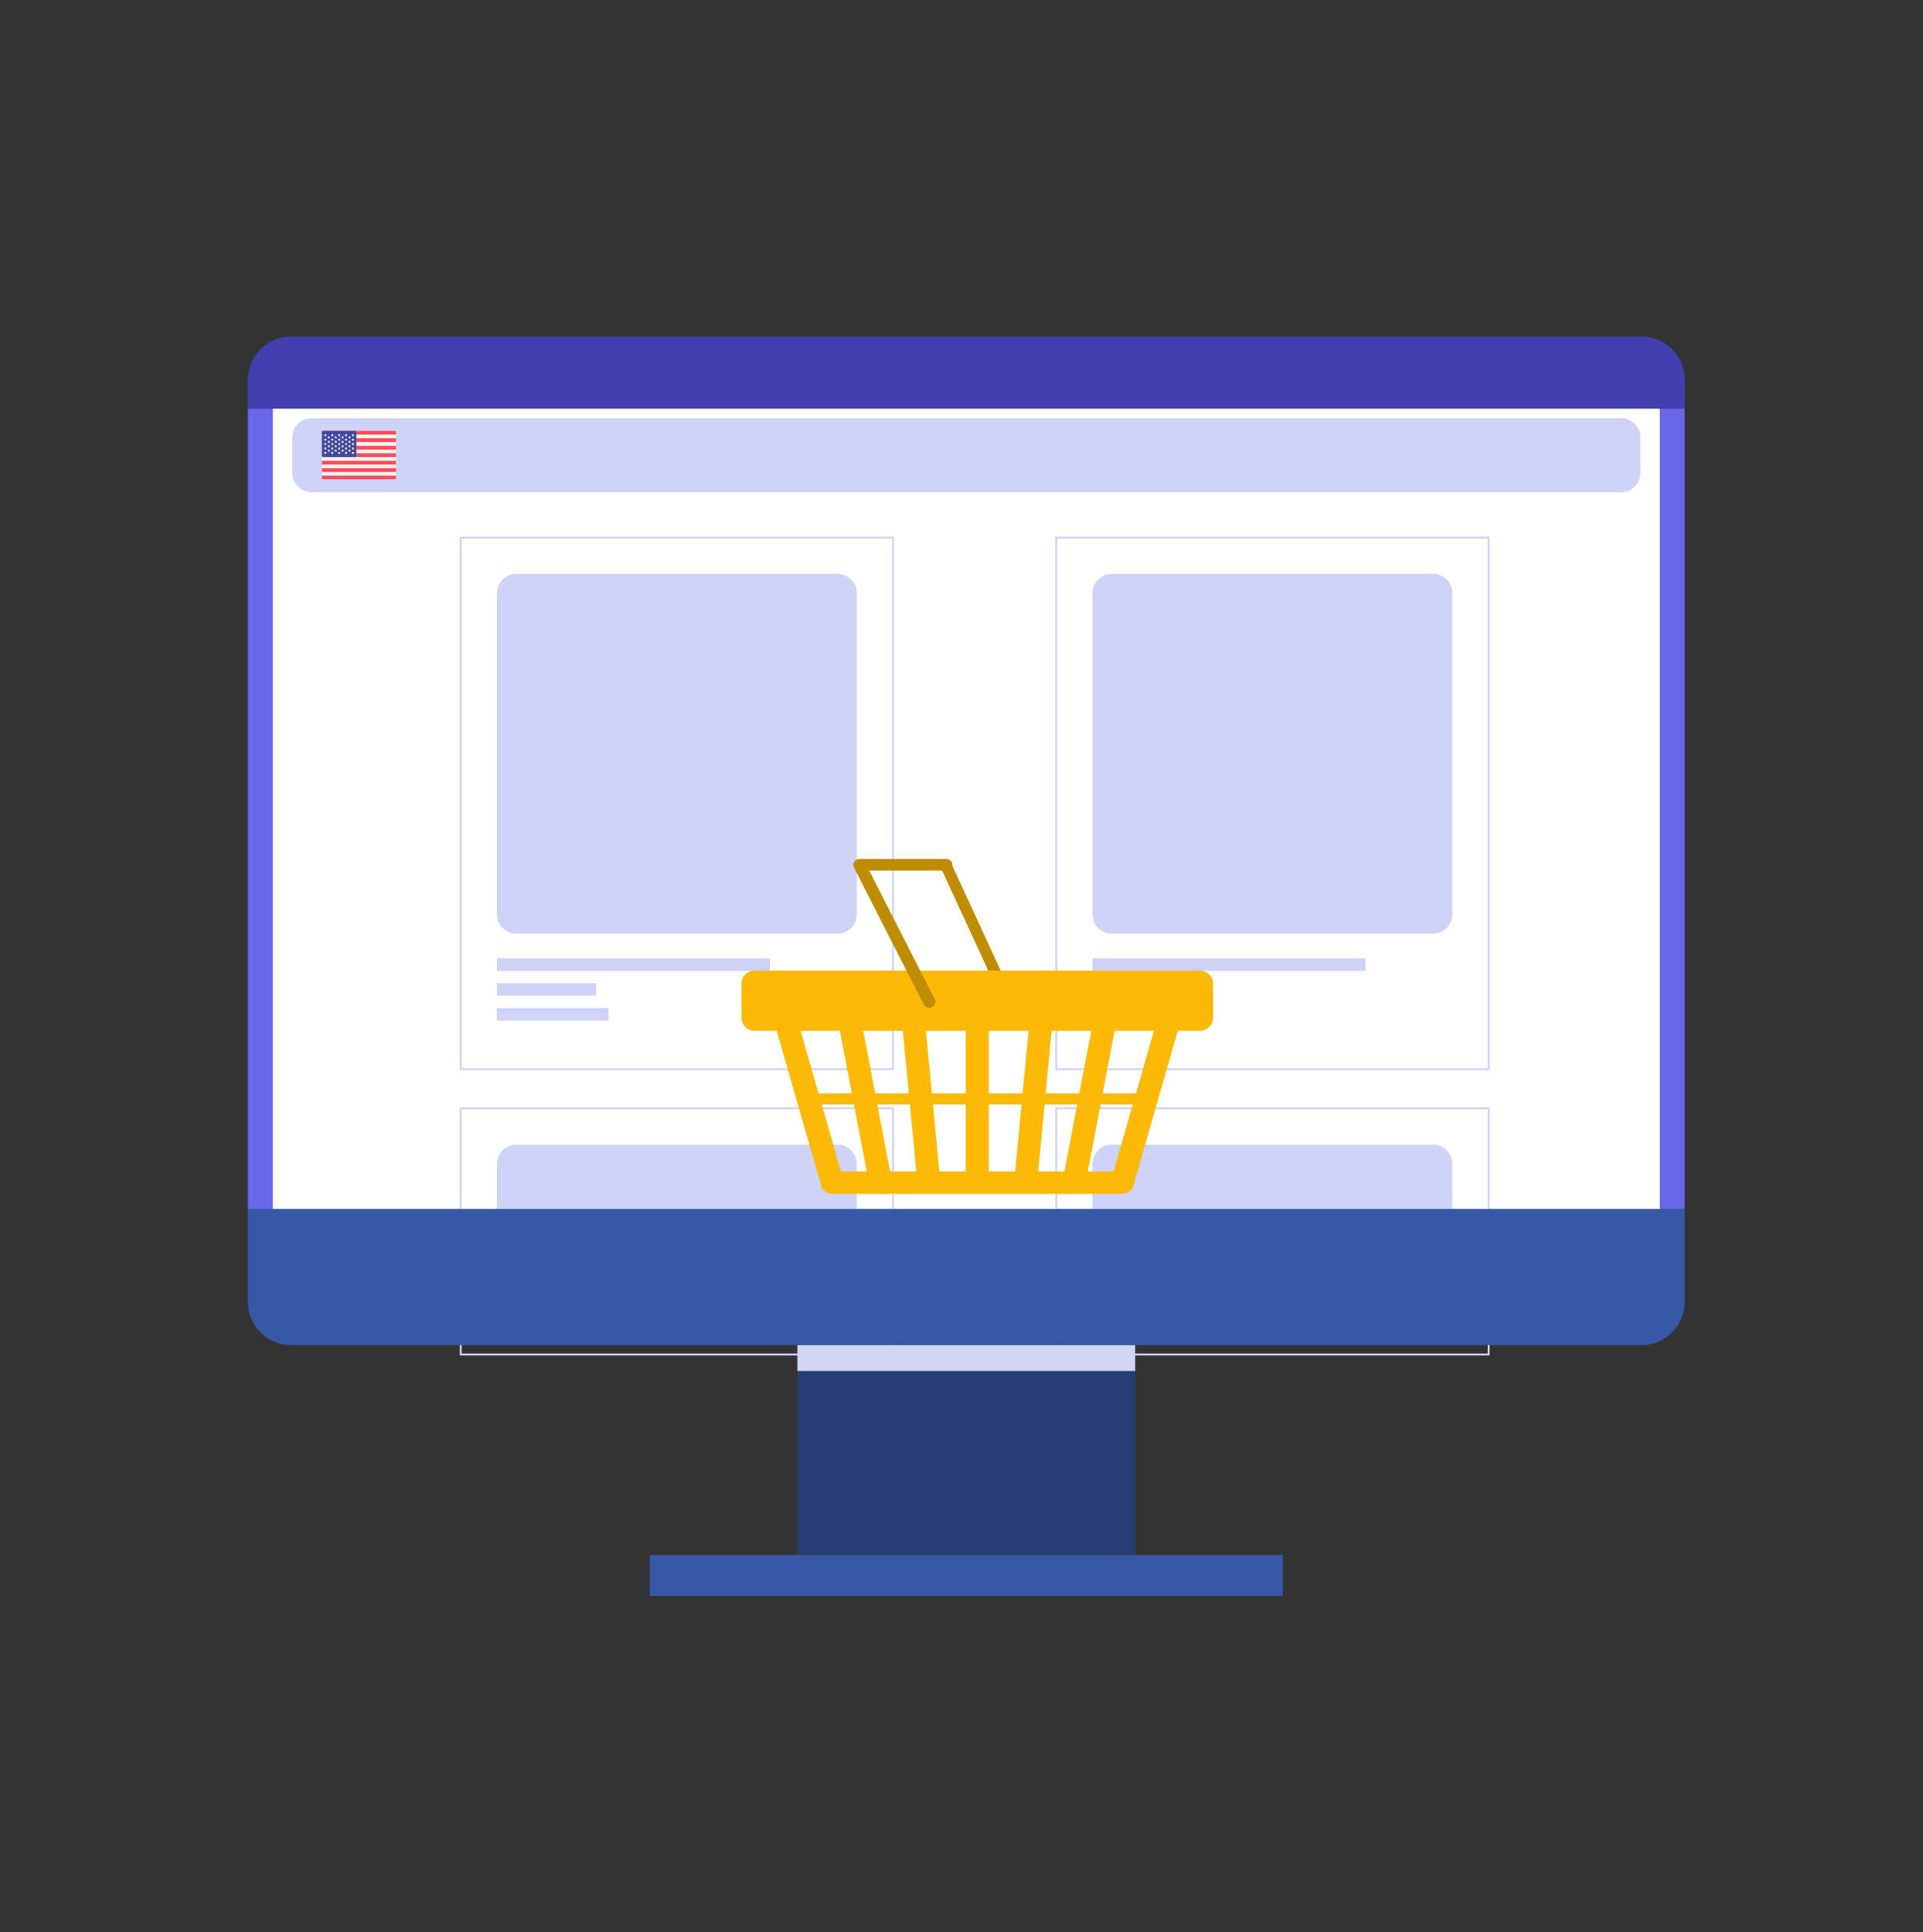 <svg width="200" height="201" viewBox="0 0 200 201" fill="none" xmlns="http://www.w3.org/2000/svg">
<rect x="0" y="0" width="200" height="201" fill="#333333" stroke="none"/>
<path d="M118.067 139.914H82.931V161.716H118.067V139.914Z" fill="#263D74"/>
<g style="mix-blend-mode:multiply">
<path d="M118.067 139.914H82.931V142.603H118.067V139.914Z" fill="#D1D7F3"/>
</g>
<path d="M133.419 161.742H67.575V166.001H133.419V161.742Z" fill="#3758A7"/>
<path d="M169.761 135.41C169.761 134.872 170.195 134.438 170.731 134.438C171.267 134.438 171.7 134.872 171.7 135.41C171.7 135.947 171.267 136.382 170.731 136.382C170.195 136.382 169.761 135.947 169.761 135.41Z" fill="#6B67E9"/>
<path d="M165.778 135.41C165.778 134.872 166.212 134.438 166.748 134.438C167.284 134.438 167.717 134.872 167.717 135.41C167.717 135.947 167.284 136.382 166.748 136.382C166.212 136.382 165.778 135.947 165.778 135.41Z" fill="#6B67E9"/>
<path d="M175.22 42.5H25.779V125.753H175.22V42.5Z" fill="#6B67E9"/>
<path d="M172.625 42.5H28.373V125.753H172.625V42.5Z" fill="white"/>
<path d="M168.6 51.203H32.402C31.297 51.203 30.402 50.308 30.402 49.203V45.5C30.402 44.395 31.297 43.5 32.402 43.5H168.6C169.704 43.5 170.6 44.395 170.6 45.5V49.203C170.6 50.308 169.704 51.203 168.6 51.203Z" fill="#CED3F8"/>
<g clip-path="url(#clip0_4699_39783)">
<path d="M41.051 49.867H33.614C33.54 49.867 33.481 49.808 33.481 49.734V44.953C33.481 44.88 33.54 44.82 33.614 44.82H41.051C41.125 44.82 41.184 44.88 41.184 44.953V49.734C41.184 49.808 41.125 49.867 41.051 49.867Z" fill="#F5F5F5"/>
<path d="M41.184 45.209H33.481V44.953C33.481 44.88 33.54 44.82 33.614 44.82H41.051C41.125 44.82 41.184 44.88 41.184 44.953L41.184 45.209Z" fill="#FF4B55"/>
<path d="M41.184 46.375H33.481V46.763H41.184V46.375Z" fill="#FF4B55"/>
<path d="M41.184 45.594H33.481V45.982H41.184V45.594Z" fill="#FF4B55"/>
<path d="M41.184 47.537H33.614C33.54 47.537 33.481 47.477 33.481 47.404V47.148H41.184V47.537Z" fill="#FF4B55"/>
<path d="M41.184 48.703H33.481V49.091H41.184V48.703Z" fill="#FF4B55"/>
<path d="M41.051 49.865H33.614C33.54 49.865 33.481 49.805 33.481 49.732V49.477H41.184V49.732C41.184 49.805 41.125 49.865 41.051 49.865Z" fill="#FF4B55"/>
<path d="M41.184 47.93H33.481V48.318H41.184V47.93Z" fill="#FF4B55"/>
<path d="M36.934 44.82H33.614C33.54 44.82 33.481 44.88 33.481 44.953V47.405C33.481 47.478 33.54 47.538 33.614 47.538H36.934C37.008 47.538 37.067 47.478 37.067 47.405V44.953C37.067 44.88 37.007 44.82 36.934 44.82Z" fill="#41479B"/>
<path d="M33.854 45.126L33.883 45.214L33.976 45.215C33.988 45.215 33.993 45.23 33.983 45.237L33.909 45.292L33.937 45.381C33.94 45.392 33.927 45.402 33.918 45.395L33.842 45.341L33.766 45.395C33.757 45.402 33.743 45.392 33.747 45.381L33.775 45.292L33.7 45.237C33.691 45.23 33.696 45.215 33.708 45.215L33.801 45.214L33.83 45.126C33.834 45.114 33.85 45.114 33.854 45.126Z" fill="#F5F5F5"/>
<path d="M33.854 45.587L33.883 45.675L33.976 45.675C33.988 45.676 33.993 45.691 33.983 45.698L33.909 45.753L33.937 45.842C33.94 45.853 33.927 45.863 33.918 45.856L33.842 45.802L33.766 45.856C33.757 45.863 33.743 45.853 33.747 45.842L33.775 45.753L33.7 45.698C33.691 45.691 33.696 45.676 33.708 45.676L33.801 45.675L33.83 45.587C33.834 45.575 33.85 45.575 33.854 45.587Z" fill="#F5F5F5"/>
<path d="M33.854 46.048L33.883 46.136L33.976 46.136C33.988 46.137 33.993 46.152 33.983 46.159L33.909 46.214L33.937 46.303C33.94 46.314 33.927 46.324 33.918 46.317L33.842 46.263L33.766 46.317C33.757 46.324 33.743 46.314 33.747 46.303L33.775 46.214L33.7 46.159C33.691 46.152 33.696 46.137 33.708 46.136L33.801 46.136L33.83 46.048C33.834 46.036 33.85 46.036 33.854 46.048Z" fill="#F5F5F5"/>
<path d="M33.854 46.509L33.883 46.597L33.976 46.597C33.988 46.597 33.993 46.613 33.983 46.62L33.909 46.675L33.937 46.764C33.94 46.775 33.927 46.785 33.918 46.778L33.842 46.724L33.766 46.778C33.757 46.785 33.743 46.775 33.747 46.764L33.775 46.675L33.7 46.62C33.691 46.613 33.696 46.598 33.708 46.597L33.801 46.597L33.83 46.509C33.834 46.497 33.85 46.497 33.854 46.509Z" fill="#F5F5F5"/>
<path d="M33.854 46.969L33.883 47.058L33.976 47.058C33.988 47.059 33.993 47.074 33.983 47.081L33.909 47.136L33.937 47.225C33.94 47.236 33.927 47.246 33.918 47.239L33.842 47.185L33.766 47.239C33.757 47.246 33.743 47.236 33.747 47.225L33.775 47.136L33.7 47.081C33.691 47.074 33.696 47.059 33.708 47.058L33.801 47.058L33.83 46.969C33.834 46.958 33.85 46.958 33.854 46.969Z" fill="#F5F5F5"/>
<path d="M34.212 45.352L34.241 45.441L34.334 45.441C34.346 45.441 34.351 45.457 34.341 45.464L34.267 45.519L34.295 45.608C34.298 45.619 34.285 45.629 34.276 45.622L34.2 45.568L34.124 45.622C34.114 45.629 34.101 45.619 34.105 45.608L34.133 45.519L34.058 45.464C34.049 45.457 34.054 45.441 34.066 45.441L34.159 45.441L34.188 45.352C34.192 45.341 34.208 45.341 34.212 45.352Z" fill="#F5F5F5"/>
<path d="M34.212 45.813L34.241 45.901L34.334 45.902C34.346 45.902 34.351 45.918 34.341 45.925L34.267 45.98L34.295 46.069C34.298 46.08 34.285 46.09 34.276 46.083L34.2 46.029L34.124 46.083C34.114 46.09 34.101 46.08 34.105 46.069L34.133 45.98L34.058 45.925C34.049 45.918 34.054 45.902 34.066 45.902L34.159 45.901L34.188 45.813C34.192 45.802 34.208 45.802 34.212 45.813Z" fill="#F5F5F5"/>
<path d="M34.212 46.274L34.241 46.362L34.334 46.363C34.346 46.363 34.351 46.379 34.341 46.386L34.267 46.441L34.295 46.529C34.298 46.541 34.285 46.55 34.276 46.543L34.2 46.489L34.124 46.543C34.114 46.55 34.101 46.541 34.105 46.529L34.133 46.441L34.058 46.386C34.049 46.379 34.054 46.363 34.066 46.363L34.159 46.362L34.188 46.274C34.192 46.263 34.208 46.263 34.212 46.274Z" fill="#F5F5F5"/>
<path d="M34.212 46.735L34.241 46.823L34.334 46.824C34.346 46.824 34.351 46.839 34.341 46.847L34.267 46.902L34.295 46.99C34.298 47.002 34.285 47.011 34.276 47.004L34.2 46.95L34.124 47.004C34.114 47.011 34.101 47.002 34.105 46.99L34.133 46.902L34.058 46.847C34.049 46.839 34.054 46.824 34.066 46.824L34.159 46.823L34.188 46.735C34.192 46.724 34.208 46.724 34.212 46.735Z" fill="#F5F5F5"/>
<path d="M34.57 45.126L34.599 45.214L34.692 45.215C34.704 45.215 34.709 45.23 34.699 45.237L34.625 45.292L34.653 45.381C34.656 45.392 34.643 45.402 34.633 45.395L34.558 45.341L34.482 45.395C34.472 45.402 34.459 45.392 34.463 45.381L34.491 45.292L34.416 45.237C34.407 45.23 34.411 45.215 34.424 45.215L34.517 45.214L34.546 45.126C34.55 45.114 34.566 45.114 34.57 45.126Z" fill="#F5F5F5"/>
<path d="M34.57 45.587L34.599 45.675L34.692 45.676C34.704 45.676 34.709 45.691 34.699 45.698L34.625 45.753L34.653 45.842C34.656 45.853 34.643 45.863 34.633 45.856L34.558 45.802L34.482 45.856C34.472 45.863 34.459 45.853 34.463 45.842L34.491 45.753L34.416 45.698C34.407 45.691 34.411 45.676 34.424 45.676L34.517 45.675L34.546 45.587C34.55 45.575 34.566 45.575 34.57 45.587Z" fill="#F5F5F5"/>
<path d="M34.57 46.048L34.599 46.136L34.692 46.136C34.704 46.137 34.709 46.152 34.699 46.159L34.625 46.214L34.653 46.303C34.656 46.314 34.643 46.324 34.633 46.317L34.558 46.263L34.482 46.317C34.472 46.324 34.459 46.314 34.463 46.303L34.491 46.214L34.416 46.159C34.407 46.152 34.411 46.137 34.424 46.136L34.517 46.136L34.546 46.048C34.55 46.036 34.566 46.036 34.57 46.048Z" fill="#F5F5F5"/>
<path d="M34.57 46.509L34.599 46.597L34.692 46.597C34.704 46.597 34.709 46.613 34.699 46.62L34.625 46.675L34.653 46.764C34.656 46.775 34.643 46.785 34.633 46.778L34.558 46.724L34.482 46.778C34.472 46.785 34.459 46.775 34.463 46.764L34.491 46.675L34.416 46.62C34.407 46.613 34.411 46.597 34.424 46.597L34.517 46.597L34.546 46.509C34.55 46.497 34.566 46.497 34.57 46.509Z" fill="#F5F5F5"/>
<path d="M34.57 46.969L34.599 47.058L34.692 47.058C34.704 47.059 34.709 47.074 34.699 47.081L34.625 47.136L34.653 47.225C34.656 47.236 34.643 47.246 34.633 47.239L34.558 47.185L34.482 47.239C34.472 47.246 34.459 47.236 34.463 47.225L34.491 47.136L34.416 47.081C34.407 47.074 34.411 47.059 34.424 47.058L34.517 47.058L34.546 46.969C34.55 46.958 34.566 46.958 34.57 46.969Z" fill="#F5F5F5"/>
<path d="M34.928 45.352L34.957 45.441L35.05 45.441C35.062 45.441 35.067 45.457 35.057 45.464L34.983 45.519L35.011 45.608C35.014 45.619 35.001 45.629 34.991 45.622L34.916 45.568L34.84 45.622C34.83 45.629 34.817 45.619 34.821 45.608L34.849 45.519L34.774 45.464C34.764 45.457 34.77 45.441 34.782 45.441L34.874 45.441L34.904 45.352C34.908 45.341 34.924 45.341 34.928 45.352Z" fill="#F5F5F5"/>
<path d="M34.928 45.813L34.957 45.901L35.05 45.902C35.062 45.902 35.067 45.918 35.057 45.925L34.983 45.98L35.011 46.069C35.014 46.08 35.001 46.09 34.991 46.083L34.916 46.029L34.84 46.083C34.83 46.09 34.817 46.08 34.821 46.069L34.849 45.98L34.774 45.925C34.764 45.918 34.77 45.902 34.782 45.902L34.874 45.901L34.904 45.813C34.908 45.802 34.924 45.802 34.928 45.813Z" fill="#F5F5F5"/>
<path d="M34.928 46.274L34.957 46.362L35.05 46.363C35.062 46.363 35.067 46.379 35.057 46.386L34.983 46.441L35.011 46.529C35.014 46.541 35.001 46.55 34.991 46.543L34.916 46.489L34.84 46.543C34.83 46.55 34.817 46.541 34.821 46.529L34.849 46.441L34.774 46.386C34.764 46.379 34.77 46.363 34.782 46.363L34.874 46.362L34.904 46.274C34.908 46.263 34.924 46.263 34.928 46.274Z" fill="#F5F5F5"/>
<path d="M34.928 46.735L34.957 46.823L35.05 46.824C35.062 46.824 35.067 46.839 35.057 46.847L34.983 46.902L35.011 46.99C35.014 47.002 35.001 47.011 34.991 47.004L34.916 46.95L34.84 47.004C34.83 47.011 34.817 47.002 34.821 46.99L34.849 46.902L34.774 46.847C34.764 46.839 34.77 46.824 34.782 46.824L34.874 46.823L34.904 46.735C34.908 46.724 34.924 46.724 34.928 46.735Z" fill="#F5F5F5"/>
<path d="M35.286 45.126L35.315 45.214L35.408 45.215C35.42 45.215 35.425 45.23 35.416 45.237L35.341 45.292L35.369 45.381C35.373 45.392 35.359 45.402 35.35 45.395L35.274 45.341L35.199 45.395C35.189 45.402 35.176 45.392 35.179 45.381L35.207 45.292L35.133 45.237C35.123 45.23 35.128 45.215 35.14 45.215L35.233 45.214L35.262 45.126C35.266 45.114 35.282 45.114 35.286 45.126Z" fill="#F5F5F5"/>
<path d="M35.286 45.587L35.315 45.675L35.408 45.676C35.42 45.676 35.425 45.691 35.416 45.698L35.341 45.753L35.369 45.842C35.373 45.853 35.359 45.863 35.35 45.856L35.274 45.802L35.199 45.856C35.189 45.863 35.176 45.853 35.179 45.842L35.207 45.753L35.133 45.698C35.123 45.691 35.128 45.676 35.14 45.676L35.233 45.675L35.262 45.587C35.266 45.575 35.282 45.575 35.286 45.587Z" fill="#F5F5F5"/>
<path d="M35.286 46.048L35.315 46.136L35.408 46.136C35.42 46.137 35.425 46.152 35.416 46.159L35.341 46.214L35.369 46.303C35.373 46.314 35.359 46.324 35.35 46.317L35.274 46.263L35.199 46.317C35.189 46.324 35.176 46.314 35.179 46.303L35.207 46.214L35.133 46.159C35.123 46.152 35.128 46.137 35.14 46.136L35.233 46.136L35.262 46.048C35.266 46.036 35.282 46.036 35.286 46.048Z" fill="#F5F5F5"/>
<path d="M35.286 46.509L35.315 46.597L35.408 46.597C35.42 46.597 35.425 46.613 35.416 46.62L35.341 46.675L35.369 46.764C35.373 46.775 35.359 46.785 35.35 46.778L35.274 46.724L35.199 46.778C35.189 46.785 35.176 46.775 35.179 46.764L35.207 46.675L35.133 46.62C35.123 46.613 35.128 46.597 35.14 46.597L35.233 46.597L35.262 46.509C35.266 46.497 35.282 46.497 35.286 46.509Z" fill="#F5F5F5"/>
<path d="M35.286 46.969L35.315 47.058L35.408 47.058C35.42 47.059 35.425 47.074 35.416 47.081L35.341 47.136L35.369 47.225C35.373 47.236 35.359 47.246 35.35 47.239L35.274 47.185L35.199 47.239C35.189 47.246 35.176 47.236 35.179 47.225L35.207 47.136L35.133 47.081C35.123 47.074 35.128 47.059 35.14 47.058L35.233 47.058L35.262 46.969C35.266 46.958 35.282 46.958 35.286 46.969Z" fill="#F5F5F5"/>
<path d="M35.644 45.352L35.673 45.441L35.766 45.441C35.778 45.441 35.783 45.457 35.773 45.464L35.699 45.519L35.727 45.608C35.73 45.619 35.717 45.629 35.708 45.622L35.632 45.568L35.556 45.622C35.547 45.629 35.534 45.619 35.537 45.608L35.565 45.519L35.49 45.464C35.481 45.457 35.486 45.441 35.498 45.441L35.591 45.441L35.62 45.352C35.624 45.341 35.64 45.341 35.644 45.352Z" fill="#F5F5F5"/>
<path d="M35.644 45.813L35.673 45.901L35.766 45.902C35.778 45.902 35.783 45.918 35.773 45.925L35.699 45.98L35.727 46.069C35.73 46.08 35.717 46.09 35.708 46.083L35.632 46.029L35.556 46.083C35.547 46.09 35.534 46.08 35.537 46.069L35.565 45.98L35.49 45.925C35.481 45.918 35.486 45.902 35.498 45.902L35.591 45.901L35.62 45.813C35.624 45.802 35.64 45.802 35.644 45.813Z" fill="#F5F5F5"/>
<path d="M35.644 46.274L35.673 46.362L35.766 46.363C35.778 46.363 35.783 46.379 35.773 46.386L35.699 46.441L35.727 46.529C35.73 46.541 35.717 46.55 35.708 46.543L35.632 46.489L35.556 46.543C35.547 46.55 35.534 46.541 35.537 46.529L35.565 46.441L35.49 46.386C35.481 46.379 35.486 46.363 35.498 46.363L35.591 46.362L35.62 46.274C35.624 46.263 35.64 46.263 35.644 46.274Z" fill="#F5F5F5"/>
<path d="M35.644 46.735L35.673 46.823L35.766 46.824C35.778 46.824 35.783 46.839 35.773 46.847L35.699 46.902L35.727 46.99C35.73 47.002 35.717 47.011 35.708 47.004L35.632 46.95L35.556 47.004C35.547 47.011 35.534 47.002 35.537 46.99L35.565 46.902L35.49 46.847C35.481 46.839 35.486 46.824 35.498 46.824L35.591 46.823L35.62 46.735C35.624 46.724 35.64 46.724 35.644 46.735Z" fill="#F5F5F5"/>
<path d="M36.002 45.126L36.031 45.214L36.124 45.215C36.136 45.215 36.141 45.23 36.132 45.237L36.057 45.292L36.085 45.381C36.088 45.392 36.075 45.402 36.066 45.395L35.99 45.341L35.914 45.395C35.904 45.402 35.892 45.392 35.895 45.381L35.923 45.292L35.848 45.237C35.839 45.23 35.844 45.215 35.856 45.215L35.949 45.214L35.978 45.126C35.982 45.114 35.998 45.114 36.002 45.126Z" fill="#F5F5F5"/>
<path d="M36.002 45.587L36.031 45.675L36.124 45.676C36.136 45.676 36.141 45.691 36.132 45.698L36.057 45.753L36.085 45.842C36.088 45.853 36.075 45.863 36.066 45.856L35.99 45.802L35.914 45.856C35.904 45.863 35.892 45.853 35.895 45.842L35.923 45.753L35.848 45.698C35.839 45.691 35.844 45.676 35.856 45.676L35.949 45.675L35.978 45.587C35.982 45.575 35.998 45.575 36.002 45.587Z" fill="#F5F5F5"/>
<path d="M36.002 46.048L36.031 46.136L36.124 46.136C36.136 46.137 36.141 46.152 36.132 46.159L36.057 46.214L36.085 46.303C36.088 46.314 36.075 46.324 36.066 46.317L35.99 46.263L35.914 46.317C35.904 46.324 35.892 46.314 35.895 46.303L35.923 46.214L35.848 46.159C35.839 46.152 35.844 46.137 35.856 46.136L35.949 46.136L35.978 46.048C35.982 46.036 35.998 46.036 36.002 46.048Z" fill="#F5F5F5"/>
<path d="M36.002 46.509L36.031 46.597L36.124 46.597C36.136 46.597 36.141 46.613 36.132 46.62L36.057 46.675L36.085 46.764C36.088 46.775 36.075 46.785 36.066 46.778L35.99 46.724L35.914 46.778C35.904 46.785 35.892 46.775 35.895 46.764L35.923 46.675L35.848 46.62C35.839 46.613 35.844 46.597 35.856 46.597L35.949 46.597L35.978 46.509C35.982 46.497 35.998 46.497 36.002 46.509Z" fill="#F5F5F5"/>
<path d="M36.002 46.969L36.031 47.058L36.124 47.058C36.136 47.059 36.141 47.074 36.132 47.081L36.057 47.136L36.085 47.225C36.088 47.236 36.075 47.246 36.066 47.239L35.99 47.185L35.914 47.239C35.904 47.246 35.892 47.236 35.895 47.225L35.923 47.136L35.848 47.081C35.839 47.074 35.844 47.059 35.856 47.058L35.949 47.058L35.978 46.969C35.982 46.958 35.998 46.958 36.002 46.969Z" fill="#F5F5F5"/>
<path d="M36.36 45.352L36.389 45.441L36.482 45.441C36.494 45.441 36.499 45.457 36.489 45.464L36.415 45.519L36.443 45.608C36.446 45.619 36.433 45.629 36.423 45.622L36.348 45.568L36.272 45.622C36.262 45.629 36.249 45.619 36.253 45.608L36.281 45.519L36.206 45.464C36.197 45.457 36.202 45.441 36.214 45.441L36.307 45.441L36.336 45.352C36.34 45.341 36.356 45.341 36.36 45.352Z" fill="#F5F5F5"/>
<path d="M36.36 45.813L36.389 45.901L36.482 45.902C36.494 45.902 36.499 45.918 36.489 45.925L36.415 45.98L36.443 46.069C36.446 46.08 36.433 46.09 36.423 46.083L36.348 46.029L36.272 46.083C36.262 46.09 36.249 46.08 36.253 46.069L36.281 45.98L36.206 45.925C36.197 45.918 36.202 45.902 36.214 45.902L36.307 45.901L36.336 45.813C36.34 45.802 36.356 45.802 36.36 45.813Z" fill="#F5F5F5"/>
<path d="M36.36 46.274L36.389 46.362L36.482 46.363C36.494 46.363 36.499 46.379 36.489 46.386L36.415 46.441L36.443 46.529C36.446 46.541 36.433 46.55 36.423 46.543L36.348 46.489L36.272 46.543C36.262 46.55 36.249 46.541 36.253 46.529L36.281 46.441L36.206 46.386C36.197 46.379 36.202 46.363 36.214 46.363L36.307 46.362L36.336 46.274C36.34 46.263 36.356 46.263 36.36 46.274Z" fill="#F5F5F5"/>
<path d="M36.36 46.735L36.389 46.823L36.482 46.824C36.494 46.824 36.499 46.839 36.489 46.847L36.415 46.902L36.443 46.99C36.446 47.002 36.433 47.011 36.423 47.004L36.348 46.95L36.272 47.004C36.262 47.011 36.249 47.002 36.253 46.99L36.281 46.902L36.206 46.847C36.197 46.839 36.202 46.824 36.214 46.824L36.307 46.823L36.336 46.735C36.34 46.724 36.356 46.724 36.36 46.735Z" fill="#F5F5F5"/>
<path d="M36.718 45.126L36.747 45.214L36.84 45.215C36.852 45.215 36.857 45.23 36.847 45.237L36.773 45.292L36.801 45.381C36.804 45.392 36.791 45.402 36.781 45.395L36.706 45.341L36.63 45.395C36.62 45.402 36.607 45.392 36.611 45.381L36.639 45.292L36.564 45.237C36.554 45.23 36.559 45.215 36.572 45.215L36.664 45.214L36.694 45.126C36.698 45.114 36.714 45.114 36.718 45.126Z" fill="#F5F5F5"/>
<path d="M36.718 45.587L36.747 45.675L36.84 45.676C36.852 45.676 36.857 45.691 36.847 45.698L36.773 45.753L36.801 45.842C36.804 45.853 36.791 45.863 36.781 45.856L36.706 45.802L36.63 45.856C36.62 45.863 36.607 45.853 36.611 45.842L36.639 45.753L36.564 45.698C36.554 45.691 36.559 45.676 36.572 45.676L36.664 45.675L36.694 45.587C36.698 45.575 36.714 45.575 36.718 45.587Z" fill="#F5F5F5"/>
<path d="M36.718 46.048L36.747 46.136L36.84 46.136C36.852 46.137 36.857 46.152 36.847 46.159L36.773 46.214L36.801 46.303C36.804 46.314 36.791 46.324 36.781 46.317L36.706 46.263L36.63 46.317C36.62 46.324 36.607 46.314 36.611 46.303L36.639 46.214L36.564 46.159C36.554 46.152 36.559 46.137 36.572 46.136L36.664 46.136L36.694 46.048C36.698 46.036 36.714 46.036 36.718 46.048Z" fill="#F5F5F5"/>
<path d="M36.718 46.509L36.747 46.597L36.84 46.597C36.852 46.597 36.857 46.613 36.847 46.62L36.773 46.675L36.801 46.764C36.804 46.775 36.791 46.785 36.781 46.778L36.706 46.724L36.63 46.778C36.62 46.785 36.607 46.775 36.611 46.764L36.639 46.675L36.564 46.62C36.554 46.613 36.559 46.597 36.572 46.597L36.664 46.597L36.694 46.509C36.698 46.497 36.714 46.497 36.718 46.509Z" fill="#F5F5F5"/>
<path d="M36.718 46.969L36.747 47.058L36.84 47.058C36.852 47.059 36.857 47.074 36.847 47.081L36.773 47.136L36.801 47.225C36.804 47.236 36.791 47.246 36.781 47.239L36.706 47.185L36.63 47.239C36.62 47.246 36.607 47.236 36.611 47.225L36.639 47.136L36.564 47.081C36.554 47.074 36.559 47.059 36.572 47.058L36.664 47.058L36.694 46.969C36.698 46.958 36.714 46.958 36.718 46.969Z" fill="#F5F5F5"/>
</g>
<rect x="47.916" y="55.92" width="44.964" height="55.287" stroke="#CED3F8" stroke-width="0.2"/>
<rect x="109.856" y="55.92" width="44.964" height="55.287" stroke="#CED3F8" stroke-width="0.2"/>
<rect x="109.856" y="115.28" width="44.964" height="25.608" stroke="#CED3F8" stroke-width="0.2"/>
<rect x="47.916" y="115.28" width="44.964" height="25.608" stroke="#CED3F8" stroke-width="0.2"/>
<path d="M87.107 59.695H53.685C52.581 59.695 51.685 60.591 51.685 61.695V95.117C51.685 96.221 52.581 97.117 53.685 97.117H87.107C88.211 97.117 89.107 96.221 89.107 95.117V61.695C89.107 60.591 88.211 59.695 87.107 59.695Z" fill="#CED3F8"/>
<path d="M149.047 59.695H115.626C114.521 59.695 113.626 60.591 113.626 61.695V95.117C113.626 96.221 114.521 97.117 115.626 97.117H149.047C150.152 97.117 151.047 96.221 151.047 95.117V61.695C151.047 60.591 150.152 59.695 149.047 59.695Z" fill="#CED3F8"/>
<path d="M149.047 119.055H115.626C114.521 119.055 113.626 119.95 113.626 121.055V136.411C113.626 137.515 114.521 138.411 115.626 138.411H149.047C150.152 138.411 151.047 137.515 151.047 136.411V121.055C151.047 119.95 150.152 119.055 149.047 119.055Z" fill="#CED3F8"/>
<path d="M87.107 119.055H53.685C52.581 119.055 51.685 119.95 51.685 121.055V136.411C51.685 137.515 52.581 138.411 53.685 138.411H87.107C88.211 138.411 89.107 137.515 89.107 136.411V121.055C89.107 119.95 88.211 119.055 87.107 119.055Z" fill="#CED3F8"/>
<path d="M80.074 99.695H51.685V100.986H80.074V99.695Z" fill="#CED3F8"/>
<path d="M142.015 99.695H113.626V100.986H142.015V99.695Z" fill="#CED3F8"/>
<path d="M62.009 102.273H51.685V103.564H62.009V102.273Z" fill="#CED3F8"/>
<path d="M123.949 102.273H113.626V103.564H123.949V102.273Z" fill="#CED3F8"/>
<path d="M63.299 104.852H51.685V106.142H63.299V104.852Z" fill="#CED3F8"/>
<path d="M125.239 104.852H113.626V106.142H125.239V104.852Z" fill="#CED3F8"/>
<path d="M104.93 104.828C104.713 104.828 104.504 104.701 104.403 104.484L97.827 90.207C97.689 89.906 97.811 89.546 98.102 89.403C98.393 89.259 98.741 89.386 98.879 89.687L105.456 103.964C105.594 104.265 105.471 104.626 105.18 104.769C105.1 104.809 105.014 104.828 104.93 104.828Z" fill="#C08D00"/>
<path d="M124.773 100.953H78.505C77.742 100.953 77.122 101.556 77.122 102.302V105.873C77.122 106.617 77.74 107.221 78.505 107.221H80.785L85.401 123.329C85.544 123.832 86.016 124.18 86.552 124.18H116.726C117.263 124.18 117.734 123.832 117.877 123.329L122.493 107.221H124.773C125.536 107.221 126.156 106.618 126.156 105.873V102.302C126.156 101.558 125.538 100.953 124.773 100.953ZM100.443 113.73H96.924L96.302 107.221H100.443V113.73ZM102.834 107.22H106.976L106.354 113.729H102.834V107.22ZM94.522 113.73H91.023L89.78 107.221H93.9L94.522 113.73ZM94.633 114.896L95.298 121.849H92.574L91.246 114.896H94.633ZM97.035 114.896H100.443V121.849H97.7L97.035 114.896ZM102.834 114.896H106.242L105.578 121.849H102.833V114.896H102.834ZM108.645 114.896H112.032L110.704 121.849H107.98L108.645 114.896ZM108.756 113.73L109.378 107.221H113.498L112.255 113.73H108.756ZM87.347 107.22L88.591 113.729H85.132L83.266 107.22H87.347ZM85.466 114.896H88.814L90.141 121.849H87.459L85.466 114.896ZM115.819 121.848H113.137L114.464 114.894H117.812L115.819 121.848ZM118.145 113.73H114.686L115.929 107.221H120.01L118.145 113.73Z" fill="#FCBA06"/>
<path d="M96.653 104.828C96.412 104.828 96.182 104.701 96.07 104.484L88.798 90.206C88.704 90.02 88.717 89.799 88.834 89.625C88.953 89.45 89.157 89.344 89.379 89.344H98.414C98.77 89.344 99.059 89.614 99.059 89.947C99.059 90.28 98.77 90.551 98.414 90.551H90.402L97.234 103.964C97.387 104.265 97.251 104.626 96.93 104.769C96.84 104.809 96.746 104.828 96.653 104.828Z" fill="#C08D00"/>
<path d="M170.732 35H30.267C27.788 35 25.779 37.015 25.779 39.501V42.498H175.221V39.501C175.221 37.015 173.212 35 170.733 35H170.732Z" fill="#423EAF"/>
<path d="M175.22 125.75H25.779V135.408C25.779 137.894 27.788 139.909 30.267 139.909H170.732C173.21 139.909 175.22 137.894 175.22 135.408V125.75Z" fill="#3758A7"/>
<defs>
<clipPath id="clip0_4699_39783">
<rect width="7.703" height="7.703" fill="white" transform="translate(33.481 43.492)"/>
</clipPath>
</defs>
</svg>
